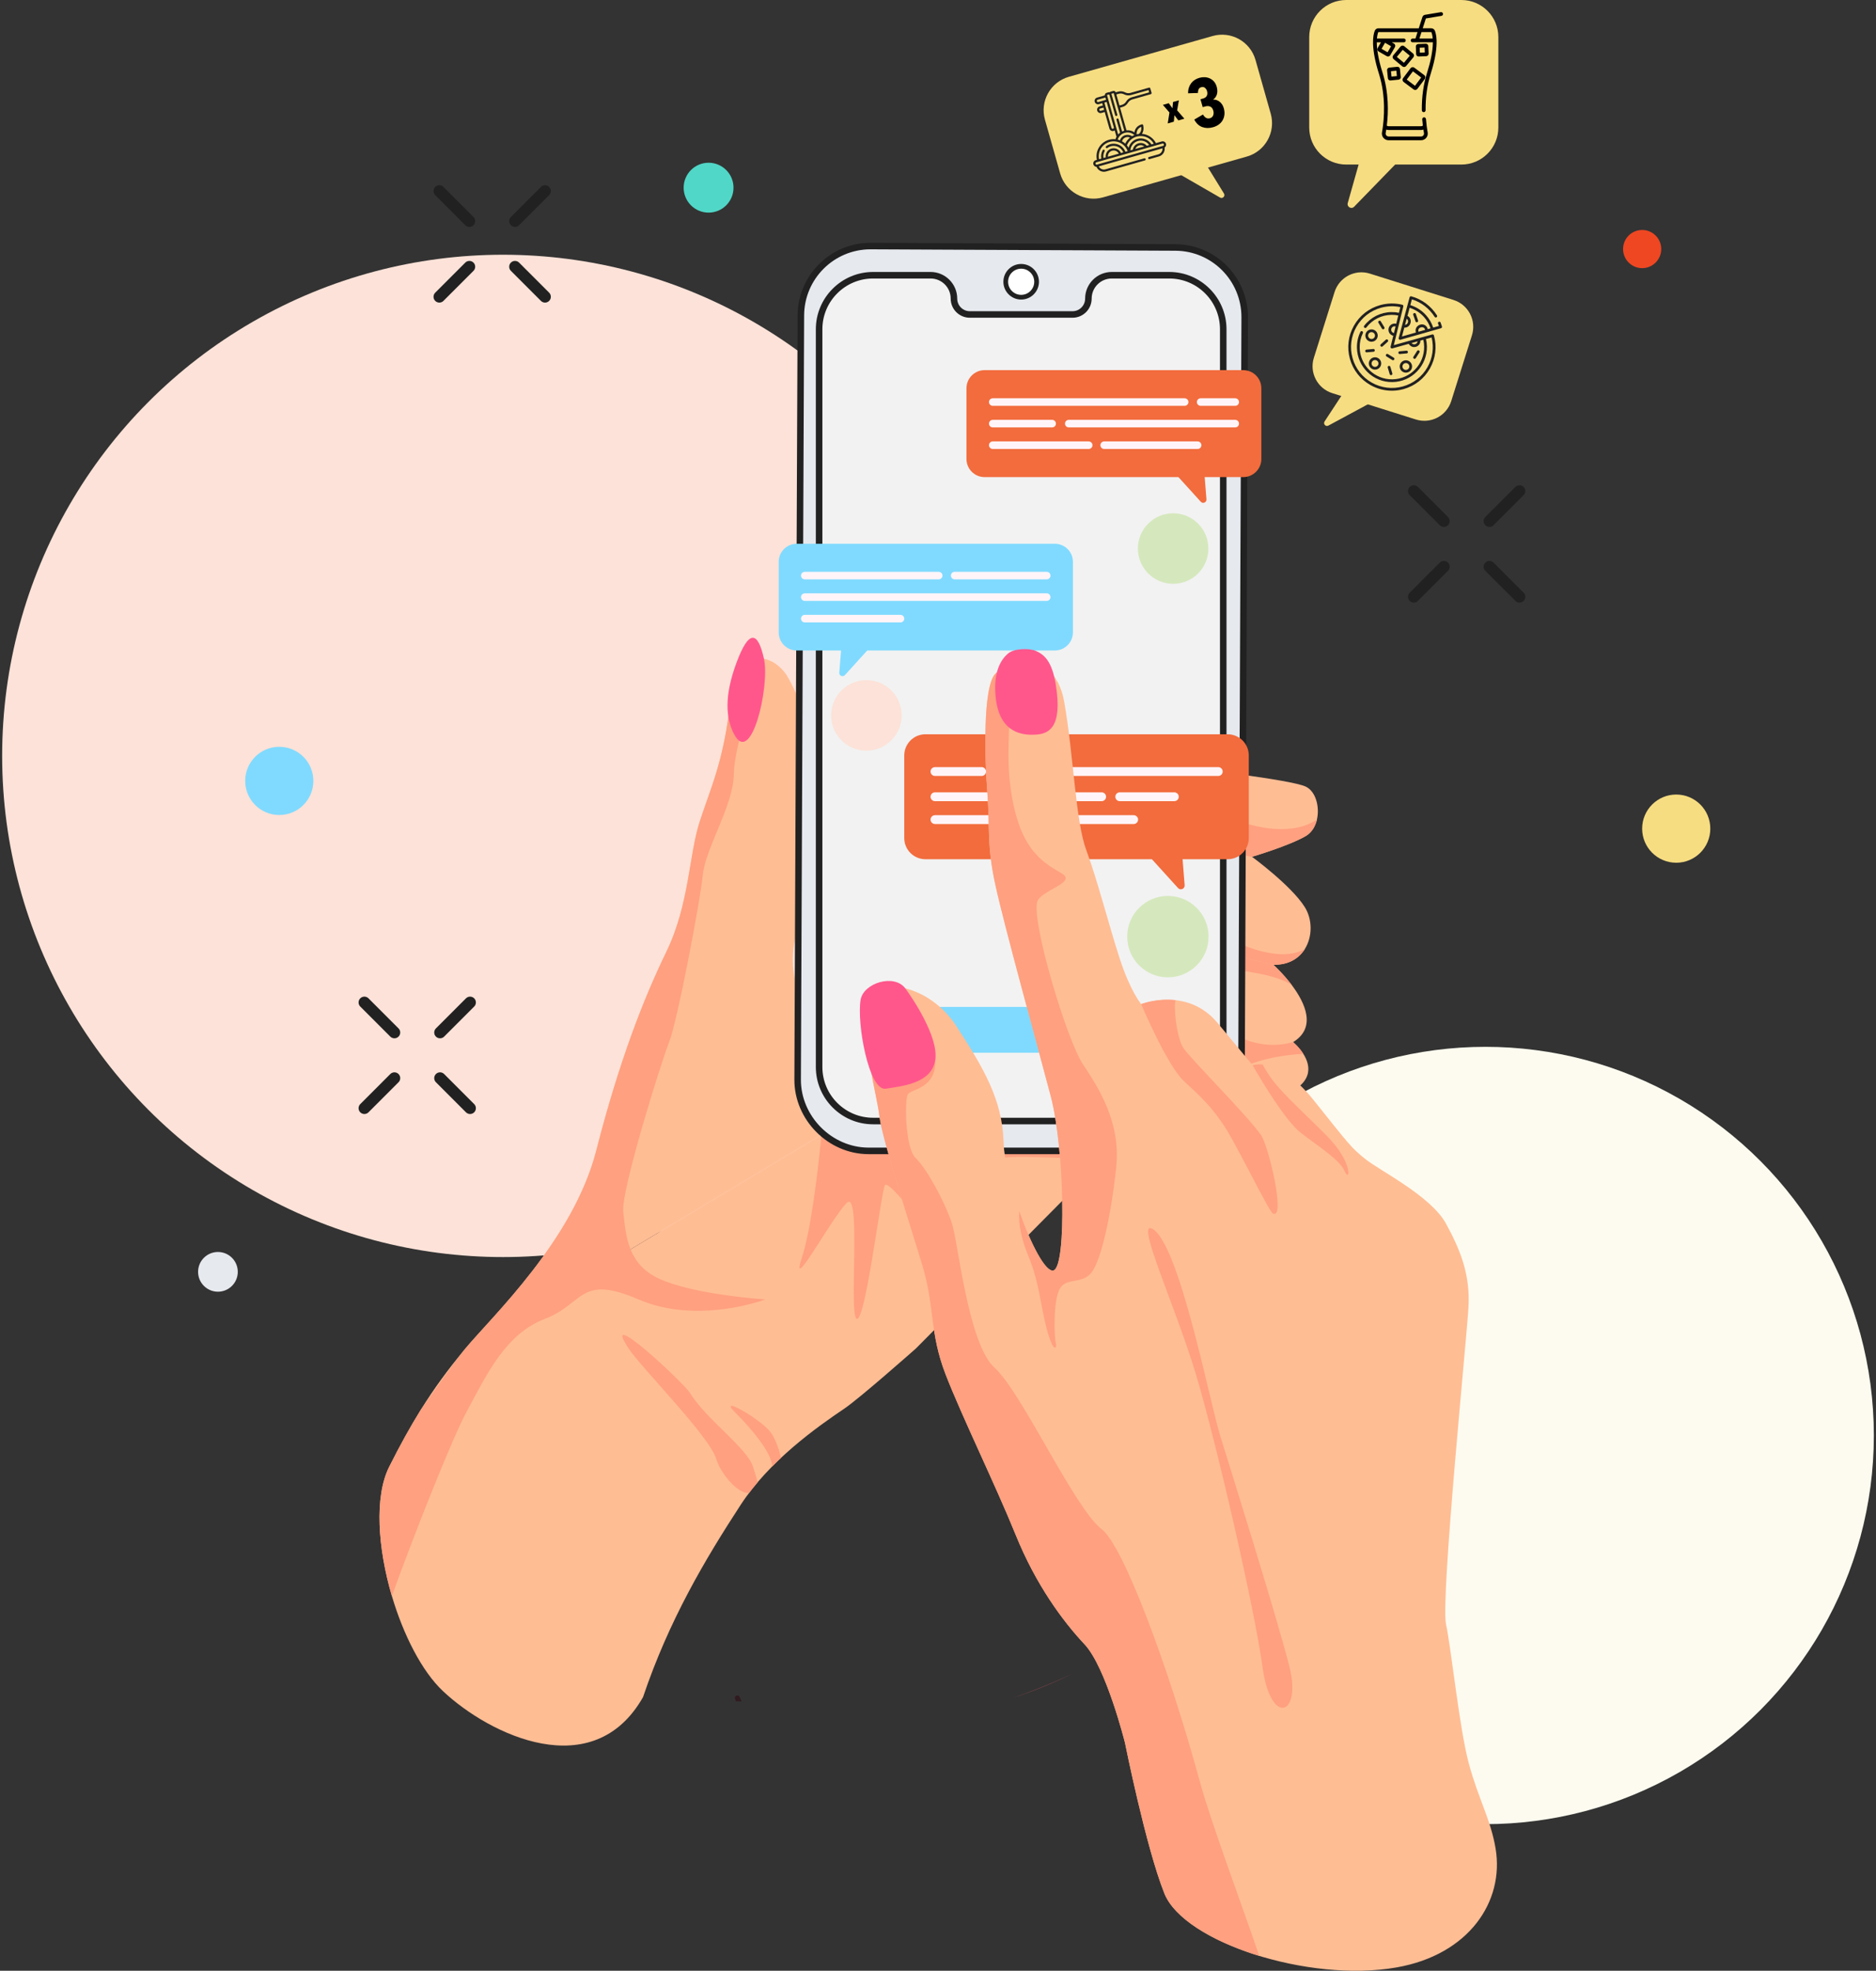 <?xml version="1.0" encoding="utf-8"?>
<!-- Generator: Adobe Illustrator 23.0.0, SVG Export Plug-In . SVG Version: 6.00 Build 0)  -->
<svg version="1.1" id="Livello_1" xmlns="http://www.w3.org/2000/svg" xmlns:xlink="http://www.w3.org/1999/xlink" x="0px" y="0px"
	 viewBox="0 0 381 400" style="enable-background:new 0 0 381 400;" xml:space="preserve">
<rect x="0" y="0" width="381" height="400" fill="#333333" stroke="none"/>
<style type="text/css">
	.st0{fill:#FDFBEF;}
	.st1{fill:#FCE2D8;}
	.st2{fill:none;stroke:#212121;stroke-width:2.358;stroke-linecap:round;stroke-miterlimit:10;}
	.st3{fill:#80DAFF;}
	.st4{fill:#E6E9EE;}
	.st5{fill:#F7DD81;}
	.st6{fill:#50D7C7;}
	.st7{fill:#EF4722;}
	.st8{fill:#D95066;}
	.st9{fill:#301B20;}
	.st10{fill:#FFBD94;}
	.st11{fill:#FFA080;}
	.st12{fill:#FF578C;}
	.st13{fill:#212121;}
	.st14{fill:#F2F2F2;}
	.st15{fill:#FFFFFF;}
	.st16{fill:#F26C3D;}
	.st17{fill:#FFF5F9;}
	.st18{fill:#D5E8BD;}
</style>
<g>
	<circle class="st0" cx="301.678" cy="291.359" r="78.886"/>
	<circle class="st1" cx="102.157" cy="153.424" r="101.721"/>
	<g>
		<line class="st2" x1="287.133" y1="99.667" x2="293.233" y2="105.767"/>
		<line class="st2" x1="302.497" y1="115.031" x2="308.598" y2="121.132"/>
		<line class="st2" x1="287.133" y1="121.132" x2="293.233" y2="115.031"/>
		<line class="st2" x1="302.497" y1="105.767" x2="308.598" y2="99.667"/>
	</g>
	<g>
		<line class="st2" x1="89.226" y1="38.772" x2="95.327" y2="44.873"/>
		<line class="st2" x1="104.591" y1="54.137" x2="110.692" y2="60.238"/>
		<line class="st2" x1="89.226" y1="60.238" x2="95.327" y2="54.137"/>
		<line class="st2" x1="104.591" y1="44.873" x2="110.692" y2="38.772"/>
	</g>
	<g>
		<line class="st2" x1="74.003" y1="203.464" x2="80.103" y2="209.564"/>
		<line class="st2" x1="89.367" y1="218.828" x2="95.468" y2="224.929"/>
		<line class="st2" x1="74.003" y1="224.929" x2="80.103" y2="218.828"/>
		<line class="st2" x1="89.367" y1="209.564" x2="95.468" y2="203.464"/>
	</g>
	<circle class="st3" cx="56.718" cy="158.499" r="6.921"/>
	<g>
		<circle class="st4" cx="44.261" cy="258.144" r="4.031"/>
	</g>
	<circle class="st5" cx="340.428" cy="168.187" r="6.921"/>
	<circle class="st6" cx="143.907" cy="38.094" r="5.064"/>
	<circle class="st7" cx="333.509" cy="50.55" r="3.875"/>
	<path class="st8" d="M217.95,339.62c-3.832,1.907-7.944,3.597-12.333,5.008
		C209.981,343.165,214.092,341.484,217.95,339.62z"/>
	<g>
		<path class="st9" d="M150.247,344.471c0,0.017,0.105,0.314,0.357,0.845h-1.132
			c-0.131-0.305-0.183-0.496-0.2-0.54c-0.017-0.044-0.026-0.096-0.026-0.139
			c0-0.009,0-0.009,0-0.017c0-0.218,0.139-0.409,0.357-0.479
			C149.872,344.053,150.16,344.201,150.247,344.471z"/>
	</g>
	<g>
		<g>
			<path class="st10" d="M233.955,227.95l-15.204,12.739l-32.736,33.008
				c0,0-11.376,10.071-14.515,12.191c-5.555,3.745-15.204,10.547-21.093,19.575
				c-7.209,11.056-14.515,23.33-19.817,39.004
				c-10.105,17.76-31.067,7.752-40.615-1.213
				c-4.293-4.031-8.053-11.415-10.391-19.322
				c-2.857-9.678-3.585-20.142-0.553-26.197c2.241-4.468,4.313-8.184,6.35-11.468
				c0-0.01,0.005-0.015,0.01-0.019c2.853-4.584,5.632-8.315,8.718-12.041
				c0.15-0.184,0.291-0.354,0.417-0.509l33.532-20.118l38.388-23.034
				L233.955,227.95z"/>
			<path class="st10" d="M265.181,169.698c-3.47,2.009-10.911,4.2-10.911,4.2
				s7.989,5.844,10.729,10.226c1.56,2.496,1.582,5.996-0.008,8.514v0.008
				c-1.202,1.902-3.317,3.241-6.384,3.165c0,0,1.963,1.758,3.781,4.177
				c0,0.008,0.007,0.008,0.007,0.008c2.671,3.569,5.015,8.583,0.228,11.52
				l0.008,0.008c0.106,0.091,1.202,1.02,2.054,2.359
				c1.575,2.473,2.351,6.346-5.349,8.956c-11.87,4.017-23.923,0-23.923,0
				l5.479-67.02c0,0,21.183,2.374,24.288,3.835
				c2.024,0.951,2.884,4.086,2.275,6.703
				C267.129,167.75,266.391,168.997,265.181,169.698z"/>
			<path class="st11" d="M167.39,224.391c0,0-1.796,22.553-4.505,30.771
				c-2.709,8.218,5.951-7.885,9.056-10.989c3.104-3.104,0.324,23.378,2.104,23.519
				c1.779,0.141,4.941-26.044,5.672-27.139c0.73-1.096,7.305,7.487,8.218,9.496
				c0.913,2.009,0.431-9.702,2.074-10.067c1.644-0.365,4.761,0.693,8.013-2.97
				c2.95-3.323,12.938-1.861,19.793-1.992c3.5-0.067,9.49-1.496,9.49-1.496
				l-53.615-9.131H167.39z"/>
			<path class="st11" d="M267.456,166.357c-0.327,1.392-1.066,2.64-2.275,3.34
				c-3.47,2.009-10.911,4.2-10.911,4.2s-4.976-0.731-5.159-1.278
				c-0.182-0.548-1.643-7.852-1.643-7.852
				C251.804,167.323,261.506,170.329,267.456,166.357z"/>
			<path class="st11" d="M264.991,192.639v0.008c-1.202,1.902-3.317,3.241-6.384,3.165
				l-6.788-1.644l-5.608-5.463C246.79,189.07,258.394,196.314,264.991,192.639z"/>
			<path class="st11" d="M262.389,199.989c-2.792-2.191-11.269-3.173-12.547-3.173
				l1.978-2.648l6.788,1.644C258.607,195.812,260.57,197.569,262.389,199.989z"/>
			<path class="st11" d="M264.686,213.883c-3.873,0.236-10.668,1.111-14.845,4.299
				c-6.117,4.657-2.557-10.683-2.557-10.683s6.391,6.483,15.34,4.018l0.008,0.008
				C262.739,211.615,263.834,212.544,264.686,213.883z"/>
			<path class="st10" d="M94.527,273.697c5.478-6.574,21.914-22.005,26.571-40.175
				c4.657-18.17,9.587-30.771,14.244-40.358c4.656-9.587,4.565-19.631,6.757-26.388
				c2.191-6.757,4.931-12.372,6.209-24.356c0.761-7.16,3.88-9.26,6.848-8.705
				c2.001,0.38,3.926,1.963,5.022,4.025c2.709,5.113,6.529,13.103,2.009,28.99
				c0,0,2.739,11.094-0.411,22.599c-3.15,11.505,4.37,17.147,4.731,25.364
				c0.356,8.115-0.059,15.854-0.059,15.854L94.527,273.697z"/>
			<path class="st11" d="M155.428,263.742c0,0-13.695,5.205-25.746,0
				c-12.055-5.201-11.051,0.917-18.993,3.93
				c-7.946,3.013-11.779,11.109-16.164,19.327
				c-2.62,4.914-9.829,22.82-14.942,36.933
				c-2.857-9.678-3.585-20.142-0.553-26.197c2.241-4.468,4.313-8.184,6.35-11.468
				c0-0.01,0.005-0.015,0.01-0.019c3.682-5.268,6.918-9.785,8.718-12.041
				c0.15-0.184,0.291-0.354,0.417-0.509c5.477-6.573,21.913-22.005,26.57-40.173
				c4.657-18.173,9.591-30.771,14.248-40.362c4.652-9.586,4.565-19.628,6.753-26.386
				c2.193-6.758,4.934-12.371,6.21-24.358c0.762-7.16,3.881-9.256,6.85-8.703
				c-2.275,6.156-6.117,18.566-6.117,23.291c0,6.302-5.754,15.068-6.302,20.545
				c-0.548,5.477-5.205,29.859-6.85,33.968c-1.64,4.104-9.858,30.403-9.31,34.512
				c0.291,2.168,0.422,4.953,1.48,7.549c0.946,2.329,2.629,4.507,5.822,5.967
				C141.054,262.83,155.428,263.742,155.428,263.742z"/>
			<path class="st12" d="M149.038,148.925c-1.612-3.157-2.003-7.6,0.548-14.449
				c2.499-6.711,4.314-6.437,5.57-0.761
				C156.38,139.251,152.561,155.825,149.038,148.925z"/>
			<path class="st11" d="M153.837,300.893c-0.553,0.654-1.726,2.152-1.726,2.152
				c-2.476,0.072-5.828-4.162-6.634-6.886
				c-1.37-4.657-15.005-18.262-17.805-22.462
				c-6.026-9.039,11.17,6.939,12.463,9.039
				c3.287,5.341,11.373,10.988,12.742,14.823
				C152.999,297.902,153.92,300.794,153.837,300.893z"/>
			<path class="st11" d="M158.613,295.938c-0.936,0.799-0.928,0.852-1.826,1.742
				c0.152-2.861-5.167-8.735-7.183-10.683c-4.565-4.413,5.054,1.123,6.911,3.722
				C157.653,292.31,158.233,294.34,158.613,295.938z"/>
			<g>
				<g>
					<path class="st4" d="M167.018,205.412v11.152c0,5.692,4.615,10.307,10.307,10.307h60.134
						c5.692,0,10.307-4.615,10.307-10.307v-11.152H167.018z"/>
					<g>
						<g>
							<g>
								<g>
									<g>
										<g>
											<g>
												<g>
													<g>
														<g>
															<path class="st4" d="M176.352,233.594c-7.816-0.036-14.391-6.67-14.357-14.485
																l0.655-155.086c0.033-7.763,6.375-14.08,14.138-14.08l61.927,0.286
																c7.793,0.036,14.106,6.406,14.074,14.199l-0.656,155.086
																c-0.033,7.763-6.374,14.079-14.136,14.079l-61.642,0.001H176.352z"/>
															<path class="st13" d="M176.788,50.606c0.021-0,0.042,0,0.063,0
																l61.861,0.286c7.44,0.035,13.444,6.092,13.413,13.532l-0.656,155.087
																c-0.031,7.423-6.059,13.418-13.474,13.418
																c-0.021,0-0.042-0-0.064-0l-61.577,0
																c-7.44-0.034-13.728-6.378-13.697-13.818l0.656-155.086
																C163.345,56.602,169.373,50.607,176.788,50.606 M176.788,49.279h-0
																c-8.127,0.001-14.767,6.613-14.801,14.74l-0.655,155.086
																c-0.035,8.176,6.843,15.114,15.018,15.151l61.583-0l0.064,0
																c8.127,0,14.767-6.612,14.801-14.74l0.656-155.087
																c0.034-8.159-6.575-14.827-14.734-14.865l-61.861-0.286L176.788,49.279
																L176.788,49.279z"/>
														</g>
													</g>
												</g>
											</g>
										</g>
									</g>
								</g>
							</g>
						</g>
					</g>
					<g>
						<path class="st14" d="M177.324,227.535c-6.049,0-10.97-4.922-10.97-10.971V66.833
							c0-6.049,4.921-10.971,10.97-10.971h11.667c2.619,0,4.75,2.13,4.75,4.749
							c0,1.773,1.442,3.215,3.215,3.215h20.871c1.772,0,3.215-1.442,3.215-3.215
							c0-2.619,2.131-4.749,4.749-4.749h11.668c6.049,0,10.971,4.921,10.971,10.971
							v149.731c0,6.049-4.922,10.971-10.971,10.971H177.324z"/>
						<path class="st13" d="M237.459,56.526c5.692,0,10.307,4.615,10.307,10.307v149.731
							c0,5.692-4.615,10.307-10.307,10.307h-60.134
							c-5.692,0-10.307-4.615-10.307-10.307V66.833c0-5.692,4.615-10.307,10.307-10.307
							h11.667c2.256,0,4.085,1.829,4.085,4.085v0
							c0,2.142,1.737,3.879,3.879,3.879h20.871c2.142,0,3.879-1.737,3.879-3.879
							c0-2.256,1.829-4.085,4.085-4.085H237.459 M237.459,55.199h-11.667
							c-2.985,0-5.413,2.428-5.413,5.413c0,1.407-1.145,2.552-2.552,2.552h-20.871
							c-1.407,0-2.552-1.145-2.552-2.552c0-2.985-2.428-5.413-5.413-5.413h-11.667
							c-6.415,0-11.634,5.219-11.634,11.634v149.731
							c0,6.415,5.219,11.634,11.634,11.634h60.134c6.415,0,11.634-5.219,11.634-11.634
							V66.833C249.093,60.418,243.874,55.199,237.459,55.199L237.459,55.199z"/>
					</g>
					<g>
						<path class="st15" d="M207.392,60.324c-1.729,0-3.135-1.406-3.135-3.134
							c0-1.728,1.406-3.133,3.135-3.133c1.728,0,3.134,1.406,3.134,3.133
							C210.525,58.918,209.119,60.324,207.392,60.324z"/>
						<g>
							<path class="st13" d="M207.391,54.535c1.466,0,2.655,1.189,2.655,2.655
								s-1.189,2.655-2.655,2.655c-1.466,0-2.655-1.189-2.655-2.655
								S205.925,54.535,207.391,54.535 M207.391,53.577c-1.992,0-3.613,1.621-3.613,3.613
								s1.621,3.613,3.613,3.613s3.613-1.621,3.613-3.613
								S209.384,53.577,207.391,53.577L207.391,53.577z"/>
						</g>
					</g>
					<g>
						<g>
							<path class="st16" d="M252.489,96.838h-52.526c-2.032,0-3.68-1.647-3.68-3.68V78.807
								c0-2.032,1.647-3.68,3.68-3.68h52.526c2.032,0,3.68,1.647,3.68,3.68
								v14.351C256.169,95.19,254.522,96.838,252.489,96.838z"/>
							<path class="st16" d="M236.16,93.342l7.716,8.504c0.423,0.466,1.195,0.131,1.145-0.495
								l-0.582-7.272L236.16,93.342z"/>
						</g>
						<g>
							<path class="st17" d="M250.866,82.371h-7.024c-0.423,0-0.767-0.343-0.767-0.767
								c0-0.423,0.343-0.767,0.767-0.767h7.024c0.423,0,0.767,0.343,0.767,0.767
								C251.632,82.028,251.289,82.371,250.866,82.371z"/>
						</g>
						<g>
							<path class="st17" d="M240.592,82.371h-38.973c-0.423,0-0.767-0.343-0.767-0.767
								c0-0.423,0.343-0.767,0.767-0.767h38.973c0.423,0,0.767,0.343,0.767,0.767
								C241.358,82.028,241.015,82.371,240.592,82.371z"/>
						</g>
						<g>
							<path class="st17" d="M250.866,86.749h-33.808c-0.423,0-0.767-0.343-0.767-0.767
								c0-0.423,0.343-0.767,0.767-0.767h33.808c0.423,0,0.767,0.343,0.767,0.767
								C251.632,86.406,251.289,86.749,250.866,86.749z"/>
						</g>
						<g>
							<path class="st17" d="M213.684,86.749h-12.065c-0.423,0-0.767-0.343-0.767-0.767
								c0-0.423,0.343-0.767,0.767-0.767h12.065c0.423,0,0.767,0.343,0.767,0.767
								C214.451,86.406,214.108,86.749,213.684,86.749z"/>
						</g>
						<g>
							<path class="st17" d="M243.229,91.128h-18.98c-0.423,0-0.767-0.343-0.767-0.767
								c0-0.424,0.343-0.767,0.767-0.767h18.98c0.423,0,0.767,0.343,0.767,0.767
								C243.995,90.785,243.652,91.128,243.229,91.128z"/>
						</g>
						<g>
							<path class="st17" d="M221.105,91.128h-19.486c-0.423,0-0.767-0.343-0.767-0.767
								c0-0.424,0.343-0.767,0.767-0.767h19.486c0.423,0,0.767,0.343,0.767,0.767
								C221.872,90.785,221.529,91.128,221.105,91.128z"/>
						</g>
					</g>
					<g>
						<g>
							<path class="st3" d="M161.821,132.026h52.409c2.028,0,3.672-1.644,3.672-3.672v-14.319
								c0-2.028-1.644-3.672-3.672-3.672h-52.409c-2.028,0-3.672,1.644-3.672,3.672
								v14.319C158.149,130.383,159.793,132.026,161.821,132.026z"/>
							<path class="st3" d="M179.293,128.538l-7.699,8.485
								c-0.422,0.465-1.192,0.131-1.142-0.494l0.58-7.256L179.293,128.538z"/>
						</g>
						<g>
							<path class="st17" d="M212.578,117.591h-18.691c-0.422,0-0.765-0.342-0.765-0.765
								s0.342-0.765,0.765-0.765h18.691c0.422,0,0.765,0.342,0.765,0.765
								S213,117.591,212.578,117.591z"/>
						</g>
						<g>
							<path class="st17" d="M190.643,117.591h-27.202c-0.422,0-0.765-0.342-0.765-0.765
								s0.342-0.765,0.765-0.765h27.202c0.422,0,0.765,0.342,0.765,0.765
								S191.066,117.591,190.643,117.591z"/>
						</g>
						<g>
							<path class="st17" d="M212.578,121.96h-49.137c-0.422,0-0.765-0.342-0.765-0.765
								c0-0.423,0.342-0.765,0.765-0.765h49.137c0.422,0,0.765,0.342,0.765,0.765
								C213.343,121.618,213,121.96,212.578,121.96z"/>
						</g>
						<g>
							<path class="st17" d="M182.884,126.329h-19.443c-0.422,0-0.765-0.342-0.765-0.765
								c0-0.423,0.342-0.765,0.765-0.765h19.443c0.422,0,0.765,0.342,0.765,0.765
								C183.649,125.987,183.306,126.329,182.884,126.329z"/>
						</g>
					</g>
					<g>
						<g>
							<path class="st16" d="M249.318,174.397h-61.37c-2.374,0-4.299-1.925-4.299-4.299
								v-16.767c0-2.374,1.925-4.299,4.299-4.299h61.37
								c2.374,0,4.299,1.925,4.299,4.299v16.767
								C253.617,172.472,251.692,174.397,249.318,174.397z"/>
							<path class="st16" d="M230.239,170.313l9.015,9.935
								c0.494,0.544,1.396,0.154,1.338-0.579l-0.68-8.497L230.239,170.313z"/>
						</g>
						<g>
							<path class="st17" d="M247.421,157.494h-44.256c-0.495,0-0.896-0.401-0.896-0.896
								c0-0.495,0.401-0.896,0.896-0.896h44.256c0.495,0,0.896,0.401,0.896,0.896
								C248.317,157.093,247.916,157.494,247.421,157.494z"/>
						</g>
						<g>
							<path class="st17" d="M199.367,157.494h-9.485c-0.495,0-0.896-0.401-0.896-0.896
								c0-0.495,0.401-0.896,0.896-0.896h9.485c0.495,0,0.896,0.401,0.896,0.896
								C200.263,157.093,199.862,157.494,199.367,157.494z"/>
						</g>
						<g>
							<path class="st17" d="M230.239,167.25H207.921c-0.495,0-0.896-0.401-0.896-0.896
								s0.401-0.896,0.896-0.896h22.318c0.495,0,0.896,0.401,0.896,0.896
								S230.734,167.25,230.239,167.25z"/>
						</g>
						<g>
							<path class="st17" d="M203.98,167.25h-14.097c-0.495,0-0.896-0.401-0.896-0.896
								s0.401-0.896,0.896-0.896h14.097c0.495,0,0.896,0.401,0.896,0.896
								S204.474,167.25,203.98,167.25z"/>
						</g>
						<g>
							<path class="st17" d="M223.738,162.61h-33.855c-0.495,0-0.896-0.401-0.896-0.896
								c0-0.495,0.401-0.896,0.896-0.896h33.855c0.495,0,0.896,0.401,0.896,0.896
								C224.633,162.209,224.232,162.61,223.738,162.61z"/>
						</g>
						<g>
							<path class="st17" d="M238.498,162.61h-11.088c-0.495,0-0.896-0.401-0.896-0.896
								c0-0.495,0.401-0.896,0.896-0.896h11.088c0.495,0,0.896,0.401,0.896,0.896
								C239.394,162.209,238.993,162.61,238.498,162.61z"/>
						</g>
					</g>
					<circle class="st18" cx="237.189" cy="190.107" r="8.264"/>
					
						<ellipse transform="matrix(0.707 -0.707 0.707 0.707 -8.924 201.104)" class="st18" cx="238.292" cy="111.324" rx="7.161" ry="7.161"/>
					
						<ellipse transform="matrix(0.23 -0.973 0.973 0.23 -5.716 283.023)" class="st1" cx="175.95" cy="145.123" rx="7.161" ry="7.161"/>
					<path class="st3" d="M236.839,213.679h-56.953c-1.972,0-3.571-1.599-3.571-3.571v-2.171
						c0-1.972,1.599-3.571,3.571-3.571h56.953c1.972,0,3.571,1.599,3.571,3.571
						v2.171C240.409,212.08,238.81,213.679,236.839,213.679z"/>
				</g>
				<path class="st5" d="M287.557,85.145l-16.982-5.349
					c-3.015-0.95-4.689-4.163-3.739-7.178l4.203-13.343
					c0.95-3.015,4.163-4.689,7.178-3.739l16.982,5.349
					c3.015,0.95,4.689,4.163,3.739,7.178l-4.203,13.343
					C293.786,84.42,290.572,86.094,287.557,85.145z"/>
				<path class="st5" d="M281.889,79.859l-12.107,6.524
					c-0.537,0.29-1.105-0.33-0.771-0.84l5.296-8.071L281.889,79.859z"/>
				<g>
					<g>
						<path class="st13" d="M290.874,67.882l-1.686,0.469c0,0-0,0-0,0
							c-0,0-0,0-0,0l-6.117,1.701l1.934-7.858
							c0.037-0.15-0.055-0.302-0.205-0.339c-1.47-0.362-3.022-0.338-4.489,0.07
							c-2.279,0.634-4.175,2.116-5.339,4.174c-1.163,2.058-1.455,4.446-0.821,6.723
							c0.634,2.277,2.118,4.171,4.178,5.333c1.39,0.784,2.93,1.171,4.485,1.146
							c0.75-0.012,1.503-0.121,2.245-0.327c2.279-0.634,4.175-2.116,5.339-4.174
							c1.163-2.058,1.455-4.446,0.821-6.723c-0.041-0.149-0.196-0.236-0.344-0.195
							V67.882z M287.896,69.29c-0.012,0.084-0.039,0.166-0.083,0.243
							c-0.091,0.162-0.24,0.278-0.42,0.328c-0.274,0.076-0.555-0.023-0.725-0.23
							L287.896,69.29z M283.097,67.605c-0.25-0.052-0.459-0.24-0.53-0.494
							c-0.05-0.179-0.027-0.366,0.064-0.528c0.091-0.162,0.24-0.278,0.42-0.328
							c0.126-0.035,0.256-0.033,0.378,0.002L283.097,67.605z M289.911,74.523
							c-1.09,1.928-2.866,3.317-5.002,3.91c-2.135,0.594-4.374,0.321-6.305-0.767
							c-1.93-1.088-3.32-2.863-3.914-4.995c-0.594-2.133-0.321-4.369,0.769-6.297
							c1.09-1.928,2.866-3.317,5.002-3.91c1.275-0.355,2.637-0.4,3.933-0.128
							l-0.283,1.151c-0.505-0.103-1.022-0.151-1.541-0.142
							c-2.18,0.036-4.193,1.049-5.522,2.78
							c-0.217,0.282,0.218,0.635,0.444,0.341c1.225-1.595,3.079-2.528,5.087-2.561
							c0.471-0.008,0.941,0.035,1.398,0.126l-0.414,1.682
							c-0.215-0.058-0.442-0.058-0.662,0.003
							c-0.323,0.09-0.592,0.3-0.757,0.592
							c-0.165,0.292-0.206,0.631-0.116,0.953c0.126,0.453,0.494,0.788,0.936,0.888
							l-0.55,2.233c-0.013,0.245,0.102,0.357,0.347,0.336l3.343-0.929
							c0.223,0.411,0.659,0.665,1.125,0.657c0.104-0.002,0.211-0.017,0.316-0.046
							c0.323-0.09,0.592-0.3,0.757-0.592c0.118-0.209,0.172-0.442,0.161-0.675
							l0.6-0.167c0.104,0.449,0.161,0.91,0.169,1.375
							c0.059,3.609-2.829,6.593-6.438,6.652s-6.593-2.829-6.652-6.438
							c-0.017-1.035,0.201-2.028,0.649-2.953c0.158-0.326-0.346-0.569-0.504-0.244
							c-0.486,1.004-0.723,2.083-0.704,3.206c0.064,3.918,3.303,7.053,7.221,6.988
							c3.918-0.064,7.053-3.303,6.988-7.221c-0.008-0.513-0.072-1.021-0.188-1.516
							l1.149-0.319C291.249,70.547,290.955,72.677,289.911,74.523L289.911,74.523z"/>
					</g>
					<g>
						<path class="st13" d="M278.568,69.363c0.104-0.002,0.211-0.017,0.316-0.046
							c0.323-0.09,0.592-0.3,0.757-0.592c0.165-0.292,0.206-0.631,0.116-0.953
							c-0.186-0.666-0.879-1.058-1.546-0.872
							c-0.323,0.09-0.592,0.3-0.757,0.592c-0.165,0.292-0.206,0.63-0.116,0.953
							C277.494,69.006,278.01,69.372,278.568,69.363z M277.941,67.766
							c0.091-0.162,0.24-0.278,0.42-0.328c0.058-0.016,0.117-0.024,0.175-0.025
							c0.309-0.005,0.596,0.198,0.682,0.509c0.05,0.179,0.027,0.366-0.064,0.528
							c-0.091,0.162-0.24,0.278-0.42,0.328c-0.37,0.103-0.755-0.114-0.857-0.483
							C277.827,68.115,277.85,67.928,277.941,67.766L277.941,67.766z"/>
					</g>
					<g>
						<path class="st13" d="M278.919,72.562c-0.323,0.09-0.592,0.3-0.757,0.592
							c-0.165,0.292-0.206,0.63-0.116,0.953c0.156,0.561,0.673,0.927,1.231,0.918
							c0.104-0.002,0.211-0.017,0.316-0.046c0.323-0.09,0.592-0.3,0.757-0.592
							c0.165-0.292,0.206-0.63,0.116-0.953
							C280.28,72.768,279.586,72.377,278.919,72.562L278.919,72.562z M279.862,74.113
							c-0.091,0.162-0.24,0.278-0.42,0.328c-0.37,0.103-0.755-0.114-0.857-0.483
							c-0.05-0.179-0.027-0.366,0.064-0.528c0.091-0.162,0.24-0.278,0.42-0.328
							c0.058-0.016,0.117-0.024,0.175-0.025c0.309-0.005,0.596,0.198,0.682,0.509
							C279.976,73.763,279.953,73.951,279.862,74.113z"/>
					</g>
					<g>
						<path class="st13" d="M285.187,73.174c-0.323,0.09-0.592,0.3-0.757,0.592
							c-0.165,0.292-0.206,0.63-0.116,0.953c0.156,0.561,0.673,0.927,1.23,0.918
							c0.105-0.002,0.211-0.017,0.316-0.046c0.323-0.09,0.592-0.3,0.757-0.592
							c0.165-0.292,0.206-0.63,0.116-0.953
							C286.548,73.38,285.854,72.988,285.187,73.174L285.187,73.174z M286.195,74.196
							c0.05,0.179,0.027,0.366-0.064,0.528c-0.091,0.162-0.24,0.278-0.42,0.328
							c-0.37,0.103-0.755-0.114-0.857-0.483
							c-0.05-0.179-0.027-0.366,0.064-0.528c0.091-0.162,0.24-0.278,0.42-0.328
							c0.058-0.016,0.117-0.024,0.175-0.025
							C285.822,73.682,286.108,73.885,286.195,74.196z"/>
					</g>
					<g>
						<path class="st13" d="M280.669,66.707c0.2,0.328,0.658,0.005,0.478-0.291
							l-0.727-1.194c-0.188-0.309-0.666-0.018-0.478,0.291L280.669,66.707z"/>
					</g>
					<g>
						<path class="st13" d="M280.403,70.281c0.13,0.116,0.262,0.122,0.395,0.02
							l1.037-0.938c0.268-0.243-0.107-0.658-0.375-0.415l-1.037,0.938
							C280.309,69.99,280.3,70.167,280.403,70.281z"/>
					</g>
					<g>
						<path class="st13" d="M282.374,74.453c-0.103-0.347-0.639-0.187-0.536,0.16
							l0.399,1.339c0.101,0.341,0.64,0.188,0.536-0.16L282.374,74.453z"/>
					</g>
					<g>
						<path class="st13" d="M284.274,71.864c0.007-0,0.014-0,0.021-0.001
							l1.393-0.128c0.36-0.033,0.309-0.59-0.051-0.557l-1.393,0.128
							C283.895,71.338,283.927,71.87,284.274,71.864z"/>
					</g>
					<g>
						<path class="st13" d="M281.491,71.962c-0.081,0.132-0.04,0.304,0.091,0.385
							l1.19,0.734c0.296,0.183,0.609-0.282,0.294-0.476l-1.19-0.734
							C281.745,71.789,281.572,71.83,281.491,71.962L281.491,71.962z"/>
					</g>
					<g>
						<path class="st13" d="M277.548,71.52c0.007-0,0.014-0,0.021-0.001
							l1.393-0.128c0.36-0.033,0.309-0.59-0.051-0.557l-1.393,0.128
							C277.169,70.993,277.201,71.525,277.548,71.52z"/>
					</g>
					<g>
						<path class="st13" d="M287.141,72.788c0.141,0.08,0.27,0.051,0.386-0.085
							l0.753-1.177c0.195-0.305-0.276-0.606-0.471-0.302l-0.753,1.177
							C286.973,72.532,287.011,72.705,287.141,72.788L287.141,72.788z"/>
					</g>
					<g>
						<path class="st13" d="M287.742,65.416c0.172-0.003,0.317-0.204,0.26-0.371
							l-0.456-1.321c-0.118-0.342-0.647-0.16-0.529,0.182l0.456,1.321
							C287.514,65.345,287.625,65.418,287.742,65.416L287.742,65.416z"/>
					</g>
					<g>
						<path class="st13" d="M292.848,66.275c-0.077-0.272-0.169-0.544-0.274-0.809
							c-0.133-0.336-0.653-0.131-0.52,0.206c0.063,0.16,0.122,0.324,0.175,0.488
							l-1.157,0.328c-0.312-0.942-0.823-1.819-1.488-2.551
							c-0.762-0.84-1.691-1.469-2.76-1.871c-0.13-0.049-0.262-0.094-0.394-0.135
							l0.314-1.169c1.879,0.574,3.551,1.856,4.62,3.55
							c0.193,0.306,0.666,0.008,0.473-0.298c-1.193-1.893-3.095-3.303-5.218-3.869
							c-0.149-0.04-0.302,0.049-0.342,0.198l-2.222,8.278
							c-0.056,0.207,0.162,0.394,0.347,0.342l8.253-2.341
							C292.804,66.579,292.891,66.424,292.848,66.275L292.848,66.275z M285.881,64.895
							c0.243,0.421-0.043,0.984-0.525,1.039c0.112-0.417,0.224-0.834,0.336-1.251
							C285.755,64.754,285.818,64.824,285.881,64.895z M285.205,66.497
							c1.317,0.077,1.824-1.782,0.638-2.376l0.443-1.649
							c0.115,0.036,0.23,0.075,0.343,0.118c0.985,0.37,1.841,0.95,2.543,1.723
							c0.607,0.669,1.075,1.469,1.363,2.328l-0.564,0.16
							c-0.047-0.206-0.146-0.397-0.291-0.559c-0.883-0.98-2.549-0.026-2.12,1.243
							l-2.834,0.804L285.205,66.497z M288.097,67.332
							c-0.348-0.905,1.154-1.326,1.332-0.378
							C288.985,67.08,288.541,67.206,288.097,67.332z"/>
					</g>
				</g>
				<path class="st5" d="M296.787,33.4h-23.38c-4.15,0-7.515-3.365-7.515-7.515V7.515
					C265.892,3.365,269.257,0,273.407,0h23.38c4.15,0,7.515,3.365,7.515,7.515v18.37
					C304.302,30.035,300.937,33.4,296.787,33.4z"/>
				<path class="st5" d="M287.602,29.016L275.012,41.963
					c-0.559,0.575-1.515,0.023-1.297-0.748l3.449-12.199H287.602z"/>
				<g>
					<path class="st5" d="M224.02,40.055l29.19-8.275
						c3.748-1.063,5.926-4.963,4.863-8.711l-3.089-10.896
						c-1.063-3.748-4.963-5.926-8.711-4.863l-29.19,8.276
						c-3.748,1.063-5.926,4.963-4.863,8.711l3.089,10.896
						C216.371,38.94,220.271,41.118,224.02,40.055z"/>
					<path class="st5" d="M235.869,33.226l11.913,6.871
						c0.529,0.305,1.115-0.298,0.795-0.818l-5.061-8.221L235.869,33.226z"/>
					<g>
						<g>
							<path class="st13" d="M229.089,20.85c0.195-0.326,0.505-0.563,0.87-0.667
								l3.76-1.066c0.119-0.034,0.189-0.158,0.155-0.277l-0.254-0.895
								c-0.034-0.119-0.158-0.189-0.277-0.155l-3.76,1.066
								c-0.366,0.104-0.753,0.064-1.091-0.111
								c-0.891-0.462-1.631-0.049-1.897-0.009c-0.076-0.214-0.306-0.335-0.527-0.272
								l-0.491,0.139c-0.082,0.023-0.151,0.068-0.204,0.127
								c-0.082-0.021-0.17-0.021-0.257,0.003l-0.376,0.107
								c-0.233,0.066-0.38,0.29-0.357,0.523l-1.578,0.447
								c-0.366,0.104-0.579,0.486-0.475,0.851c0.104,0.366,0.486,0.579,0.851,0.475
								l0.675-0.192l0.131,0.463l-0.675,0.192c-0.366,0.104-0.579,0.486-0.475,0.851
								c0.104,0.366,0.486,0.579,0.851,0.475l0.675-0.192l0.953,3.363
								c0.104,0.366,0.486,0.579,0.851,0.475c0.081-0.023,0.155-0.06,0.219-0.107
								l0.367,1.295c-0.085,0.156-0.154,0.321-0.206,0.495
								c-2.349-0.256-4.273,1.877-3.775,4.19l-0.238,0.068
								c-0.366,0.104-0.579,0.486-0.475,0.851c0.083,0.294,0.347,0.49,0.637,0.501
								c0.31,0.747,1.14,1.162,1.937,0.936l7.887-2.236
								c0.119-0.034,0.189-0.158,0.155-0.277c-0.034-0.119-0.158-0.189-0.277-0.155
								l-7.887,2.236c-0.547,0.155-1.115-0.107-1.363-0.597l12.945-3.67
								c0.046,0.546-0.3,1.068-0.847,1.223l-1.907,0.541
								c-0.119,0.034-0.189,0.158-0.155,0.277c0.034,0.119,0.158,0.189,0.277,0.155
								l1.907-0.541c0.797-0.226,1.286-1.014,1.157-1.813
								c0.241-0.162,0.363-0.467,0.279-0.761c-0.104-0.366-0.486-0.579-0.851-0.475
								l-1.192,0.338c-0.554-1.078-1.636-1.791-2.846-1.877
								c0.536-0.776,0.261-1.735,0.247-1.783c-0.035-0.118-0.158-0.185-0.276-0.152
								c-0.6,0.17-1.03,0.492-1.278,0.957c-0.119,0.223-0.181,0.454-0.21,0.665
								c-0.475-0.314-1.046-0.462-1.619-0.414l-1.301-4.59
								c0.251-0.107,1.093-0.141,1.609-1.003V20.85z M228.286,19.145
								c0.439,0.228,0.944,0.279,1.42,0.144l3.544-1.005l0.131,0.463
								l-3.544,1.005c-0.476,0.135-0.879,0.443-1.133,0.868
								c-0.41,0.684-1.087,0.694-1.347,0.802l-0.638-2.252
								C226.999,19.124,227.578,18.778,228.286,19.145L228.286,19.145z M222.762,20.541
								c-0.036-0.128,0.038-0.261,0.166-0.297l1.57-0.445l0.132,0.465
								l-0.649,0.184c-0.01,0.001-0.02,0.004-0.031,0.006l-0.891,0.253
								C222.931,20.743,222.798,20.668,222.762,20.541z M223.566,22.496
								c-0.128,0.036-0.261-0.038-0.297-0.166c-0.036-0.128,0.038-0.261,0.166-0.297
								l0.675-0.192l0.131,0.463L223.566,22.496z M226.046,26.142
								c-0.128,0.036-0.261-0.038-0.297-0.166l-1.46-5.15l0.463-0.131l1.46,5.15
								C226.248,25.973,226.173,26.106,226.046,26.142L226.046,26.142z M232.893,29.578
								c-0.898-1.032-2.597-0.55-2.82,0.799l-0.499,0.142
								c0.051-0.879,0.658-1.653,1.524-1.899c0.867-0.246,1.789,0.095,2.294,0.816
								L232.893,29.578z M232.393,29.719l-1.82,0.516
								c0.275-0.743,1.194-1.005,1.82-0.516H232.393z M228.527,29.15
								c-0.201-0.184-0.423-0.344-0.663-0.477c0.108-0.391,0.412-0.703,0.809-0.815
								c0.276-0.078,0.567-0.052,0.82,0.068c-0.403,0.324-0.738,0.744-0.967,1.224
								V29.15z M225.35,28.8c1.535-0.435,3.134,0.399,3.672,1.875l-0.464,0.132
								c-0.6-1.577-2.556-2.147-3.911-1.132c-0.099,0.074-0.119,0.215-0.045,0.314
								c0.074,0.099,0.215,0.119,0.314,0.045c1.103-0.827,2.695-0.378,3.207,0.896
								l-0.466,0.132c-0.32-0.727-1.138-1.127-1.923-0.904
								s-1.272,0.992-1.163,1.779l-0.466,0.132
								c-0.081-0.468-0.001-0.946,0.231-1.367c0.06-0.109,0.02-0.245-0.088-0.305
								c-0.109-0.06-0.245-0.02-0.305,0.088c-0.289,0.526-0.383,1.124-0.271,1.706
								l-0.464,0.132c-0.316-1.538,0.607-3.088,2.142-3.523V28.8z M227.22,31.186
								l-2.21,0.627c-0.046-0.546,0.3-1.068,0.847-1.223
								S226.972,30.697,227.22,31.186z M236.375,29.307
								c0.036,0.128-0.038,0.261-0.166,0.297l-13.419,3.804
								c-0.128,0.036-0.261-0.038-0.297-0.166
								c-0.036-0.128,0.038-0.261,0.166-0.297l13.419-3.804
								C236.206,29.105,236.339,29.179,236.375,29.307z M234.322,29.172l-0.477,0.135
								c-0.59-0.964-1.767-1.432-2.869-1.12c-0.886,0.251-1.547,0.957-1.772,1.81
								c-0.099-0.174-0.213-0.34-0.341-0.496
								C229.829,27.125,233.104,26.971,234.322,29.172L234.322,29.172z M231.779,25.746
								c0.015,0.111,0.025,0.255,0.014,0.412
								c-0.028,0.431-0.192,0.774-0.487,1.022
								c-0.147,0.016-0.293,0.041-0.438,0.075
								c-0.014-0.015-0.028-0.03-0.042-0.045
								c-0.006-0.52,0.172-1.149,0.953-1.464V25.746z M230.383,27.409
								c-0.158,0.063-0.319,0.141-0.48,0.236c-0.394-0.268-0.888-0.35-1.352-0.219
								c-0.524,0.149-0.932,0.548-1.097,1.054
								c-0.149-0.059-0.302-0.108-0.458-0.146
								C227.463,26.895,229.253,26.412,230.383,27.409L230.383,27.409z M227.884,26.688
								l-0.703-2.481c-0.034-0.119-0.158-0.189-0.277-0.155
								s-0.189,0.158-0.155,0.277l0.736,2.598
								c-0.145,0.106-0.278,0.227-0.397,0.361l-2.257-7.96
								c-0.007-0.024,0.007-0.049,0.031-0.055l0.376-0.107
								c0.024-0.007,0.049,0.007,0.055,0.031l1.188,4.19
								c0.034,0.119,0.158,0.189,0.277,0.155c0.119-0.034,0.189-0.158,0.155-0.277
								l-1.188-4.19c-0.003-0.012-0.007-0.023-0.011-0.034
								c-0.001-0.003-0.001-0.006-0.002-0.009l0.463-0.131l2.16,7.62
								C228.179,26.562,228.028,26.619,227.884,26.688L227.884,26.688z"/>
						</g>
					</g>
					<path d="M237.506,22.833l-1.334-1.546l1.194-0.339l0.748,1.032l0.117-1.277
						l1.187-0.337l-0.351,2.031l1.469,1.693L239.312,24.437l-0.801-1.055
						l-0.114,1.315l-1.237,0.351L237.506,22.833z"/>
					<path d="M248.538,21.955c0.138,0.488,0.181,0.941,0.128,1.356
						c-0.053,0.416-0.179,0.791-0.377,1.126c-0.198,0.335-0.462,0.62-0.791,0.854
						c-0.329,0.235-0.706,0.413-1.131,0.533c-0.787,0.223-1.518,0.213-2.192-0.03
						c-0.675-0.244-1.22-0.752-1.634-1.523l1.775-1.03
						c0.162,0.296,0.361,0.517,0.599,0.665c0.237,0.147,0.514,0.177,0.831,0.087
						c0.171-0.049,0.311-0.127,0.417-0.235s0.185-0.233,0.238-0.376
						c0.052-0.141,0.078-0.293,0.077-0.454c-0.002-0.161-0.024-0.318-0.068-0.472
						c-0.118-0.416-0.325-0.69-0.621-0.82c-0.296-0.131-0.643-0.14-1.041-0.027
						l-0.488,0.138l-0.454-1.601l0.543-0.154c0.361-0.102,0.61-0.287,0.744-0.555
						c0.134-0.268,0.147-0.592,0.039-0.972c-0.069-0.244-0.205-0.454-0.406-0.632
						c-0.202-0.177-0.456-0.222-0.763-0.135c-0.263,0.074-0.441,0.218-0.537,0.431
						c-0.097,0.212-0.143,0.46-0.141,0.743l-1.989,0.066
						c-0.009-0.447,0.047-0.844,0.168-1.191c0.121-0.347,0.285-0.65,0.49-0.908
						c0.205-0.258,0.449-0.473,0.732-0.647c0.283-0.173,0.583-0.305,0.899-0.395
						c0.353-0.1,0.71-0.142,1.07-0.128c0.361,0.015,0.703,0.095,1.027,0.237
						c0.324,0.143,0.611,0.355,0.862,0.636c0.25,0.28,0.437,0.638,0.56,1.071
						c0.159,0.561,0.173,1.068,0.042,1.519c-0.13,0.452-0.377,0.799-0.739,1.038
						l0.012,0.041c0.497-0.004,0.938,0.154,1.322,0.475
						C248.123,21.008,248.39,21.432,248.538,21.955z"/>
				</g>
				<g>
					<path d="M293.059,2.783c-0.035-0.208-0.231-0.349-0.439-0.314l-3.221,0.536
						c-0.244,0.041-0.443,0.212-0.519,0.448l-0.74,2.294h-8.203
						c-0.322,0-0.608,0.192-0.729,0.49c-0.181,0.444-0.389,1.261-0.353,2.628
						c0.044,1.683,0.446,3.736,1.195,6.103c1.46,4.612,1.055,9.165,0.712,11.358
						c-0.01,0.065-0.02,0.129-0.031,0.193c-0.003,0.019-0.006,0.039-0.01,0.058
						c-0.016,0.098-0.033,0.195-0.051,0.291c-0.072,0.396,0.035,0.801,0.293,1.11
						c0.144,0.173,0.326,0.304,0.529,0.387c0.161,0.066,0.335,0.101,0.514,0.101
						h6.605c0.17,0,0.335-0.032,0.489-0.091c0.212-0.082,0.404-0.217,0.553-0.397
						c0.258-0.309,0.365-0.714,0.293-1.11c-0.016-0.087-0.031-0.176-0.046-0.265
						c-0.003-0.015-0.005-0.031-0.008-0.046c-0.053-0.314-0.1-0.638-0.143-0.967
						c0-0,0-0,0-0c-0.06-0.467-0.109-0.943-0.145-1.424
						c-0.016-0.21-0.2-0.367-0.409-0.352c-0.21,0.016-0.368,0.199-0.352,0.409
						c0.033,0.431,0.075,0.857,0.126,1.277c-0.102,0.078-0.227,0.121-0.359,0.121
						h-6.605c-0.131,0-0.255-0.043-0.357-0.12
						c0.325-2.641,0.434-6.64-0.871-10.764c-0.905-2.858-1.157-4.835-1.161-6.146
						h0.844l-0.663,1.148c-0.142,0.247-0.058,0.564,0.189,0.706l1.653,0.954
						c0.081,0.047,0.17,0.069,0.258,0.069c0.179,0,0.353-0.093,0.449-0.258
						l0.954-1.653c0.143-0.247,0.058-0.564-0.189-0.707l-0.451-0.26h2.452
						c0.211,0,0.382-0.171,0.382-0.382c0-0.211-0.171-0.382-0.382-0.382h-5.467
						c0.058-0.691,0.187-1.104,0.269-1.303c0.003-0.009,0.012-0.014,0.022-0.014
						h7.957l-0.425,1.317h-0.58c-0.211,0-0.382,0.171-0.382,0.382
						c0,0.211,0.171,0.382,0.382,0.382h4.115c-0,0.082-0.001,0.167-0.004,0.254
						c-0.042,1.611-0.432,3.594-1.16,5.892c-0.745,2.354-1.107,4.929-1.076,7.655
						c0.003,0.209,0.173,0.377,0.382,0.377h0.004
						c0.211-0.002,0.38-0.175,0.377-0.386c-0.03-2.644,0.32-5.139,1.04-7.416
						c1.005-3.174,1.237-5.332,1.192-6.741c0-0.006,0.001-0.012,0.001-0.017
						c0-0.016-0.001-0.032-0.003-0.048c-0.038-0.986-0.213-1.596-0.347-1.925
						c-0.121-0.298-0.407-0.49-0.729-0.49h-1.739l0.645-1.999l3.158-0.525
						C292.953,3.188,293.093,2.991,293.059,2.783z M281.421,27.002
						c0.039-0.215,0.078-0.45,0.117-0.701c0.148,0.054,0.306,0.083,0.468,0.083
						h6.605c0.162,0,0.32-0.029,0.468-0.083c0.036,0.237,0.075,0.471,0.116,0.701
						c0.031,0.173-0.015,0.35-0.128,0.486c-0.057,0.068-0.127,0.121-0.205,0.158
						c-0.078,0.036-0.164,0.056-0.252,0.056h-6.605
						c-0.066,0-0.131-0.011-0.192-0.032c-0.102-0.035-0.193-0.097-0.264-0.182
						C281.437,27.353,281.39,27.176,281.421,27.002z M281.29,8.681l1.226,0.708
						l-0.708,1.227l-1.226-0.708L281.29,8.681z M290.68,6.51
						c0.01,0,0.019,0.005,0.022,0.014c0.088,0.216,0.215,0.629,0.271,1.303h-2.703
						l0.425-1.317H290.68z"/>
					<path d="M284.804,13.473c0.102,0.084,0.225,0.125,0.347,0.125
						c0.157,0,0.313-0.067,0.421-0.197l1.472-1.777
						c0.093-0.112,0.137-0.254,0.123-0.399c-0.014-0.145-0.083-0.276-0.195-0.369
						l-1.777-1.472c-0.232-0.192-0.576-0.159-0.768,0.072l-1.472,1.777
						c-0.093,0.112-0.137,0.254-0.123,0.399c0.013,0.145,0.083,0.276,0.195,0.369
						L284.804,13.473z M284.876,10.111l1.441,1.194l-1.194,1.441l-1.441-1.194
						L284.876,10.111z"/>
					<path d="M285.073,16.646l2.006,1.501c0.098,0.073,0.214,0.112,0.334,0.112
						c0.027,0,0.054-0.002,0.081-0.006c0.148-0.021,0.279-0.099,0.368-0.218
						l1.501-2.006c0.089-0.12,0.127-0.267,0.106-0.415
						c-0.021-0.148-0.099-0.279-0.219-0.368l-2.006-1.501
						c-0.247-0.185-0.598-0.134-0.783,0.113l-1.501,2.006
						C284.775,16.11,284.826,16.462,285.073,16.646z M286.95,14.478l1.68,1.257
						l-1.257,1.68l-1.68-1.257L286.95,14.478z"/>
					<path d="M288.1,11.463c0.007,0,0.013-0,0.02-0l1.543-0.061
						c0.271-0.011,0.482-0.239,0.472-0.51l-0.061-1.544
						c-0.011-0.27-0.241-0.481-0.51-0.471L288.02,8.937
						c-0.271,0.011-0.482,0.24-0.472,0.51l0.061,1.544
						C287.62,11.255,287.838,11.463,288.1,11.463z M289.322,9.65l0.039,1
						l-1,0.04l-0.039-1L289.322,9.65z"/>
					<path d="M283.773,13.558l-1.622,0.165c-0.132,0.013-0.251,0.077-0.335,0.181
						c-0.084,0.103-0.123,0.232-0.109,0.365l0.165,1.622
						c0.013,0.132,0.078,0.251,0.181,0.335c0.09,0.073,0.199,0.112,0.313,0.112
						c0.017,0,0.034-0.001,0.051-0.003l1.622-0.165
						c0.132-0.013,0.251-0.078,0.335-0.181c0.084-0.103,0.123-0.232,0.109-0.365
						l-0.165-1.622C284.29,13.73,284.046,13.531,283.773,13.558z M282.604,15.548
						l-0.111-1.093l1.093-0.111l0.111,1.093L282.604,15.548z"/>
				</g>
			</g>
			<path class="st10" d="M298.28,357.839c1.967,7.326,4.467,11.424,5.46,17.339
				c1.818,10.828-5.486,21.587-20.111,24.146
				c-17.963,3.144-43.214-5.167-47.154-15.019
				c-3.771-9.429-8-30.575-8-30.575s-3.835-15.34-8.218-19.996
				c-4.383-4.657-9.861-12.053-13.97-22.188
				c-4.109-10.135-10.957-24.105-14.244-32.597
				c-3.287-8.492-2.191-13.696-4.656-21.914
				c-2.466-8.218-8.218-25.749-8.766-30.406
				c-0.548-4.657-3.835-15.888-2.465-22.462c0.7-3.356,3.957-4.428,7.716-3.546
				c0.008,0,0.008,0,0.008,0c3.606,0.845,7.67,3.493,10.356,7.655
				c5.478,8.492,9.313,14.792,9.587,23.557c0.114,3.713,1.453,9.085,3.173,13.993
				c2.344,6.688,5.379,12.502,6.962,12.03c2.739-0.822,2.191-24.927-0.548-35.336
				c-2.739-10.409-9.366-34.316-11.215-42.732
				c-1.857-8.416-1.111-11.779-1.659-18.718
				c-0.548-6.939-0.974-21.632,1.613-24.326c1.035-1.088,3.18-2.123,5.501-2.283
				c3.477-0.244,7.35,1.499,8.499,8.073c1.917,10.965,2.283,24.197,4.474,30.04
				c2.192,5.844,4.565,15.157,6.757,21.914c2.191,6.757,4.383,9.313,4.383,9.313
				s0.007-0.008,0.03-0.015c0.396-0.145,4.489-1.605,8.948-0.411
				c2.23,0.593,4.543,1.849,6.544,4.261c6.209,7.487,7.122,8.583,7.122,8.583
				s1.073-0.418,2.93-0.008h0.008c2.207,0.502,5.516,2.184,9.481,7.13
				c7.305,9.131,7.487,9.496,10.409,11.87c2.922,2.374,13.331,7.487,16.435,13.148
				c3.104,5.661,4.931,10.592,4.565,16.983c-0.365,6.392-5.661,59.076-4.565,64.281
				C294.765,334.83,296.413,350.886,298.28,357.839z"/>
			<path class="st11" d="M236.475,384.305c2.038,5.097,9.78,9.781,19.265,12.68
				c-3.325-9.814-9.757-26.921-12.078-35.429
				c-6.339-23.24-15.543-47.853-19.91-51.171
				c-5.504-4.183-16.258-27.813-21.736-32.744
				c-5.479-4.931-7.415-25.702-8.741-29.508c-1.694-4.865-5.189-11.046-7.327-13.101
				c-2.131-2.054-2.26-11.826-1.576-12.922c0.685-1.096,5.832-1.163,5.57-6.985
				c-0.208-4.623-2.777-9.762-6.824-13.194c0,0-6.263-1.119-6.963,2.237
				c-1.369,6.574,1.917,17.805,2.465,22.462
				c0.548,4.657,6.3,22.188,8.766,30.406c2.465,8.218,1.369,13.422,4.656,21.914
				c3.287,8.492,10.135,22.462,14.244,32.597
				c4.109,10.135,9.587,17.531,13.97,22.188
				c4.383,4.657,8.218,19.996,8.218,19.996S232.705,374.876,236.475,384.305z"/>
			<path class="st11" d="M226.7,236.834c-0.913,8.948-2.94,18.724-4.981,21.389
				c-1.946,2.54-5.137,0.968-6.487,3.355c-1.35,2.388-1.164,9.664-0.797,11.061
				c0.355,1.351-0.977,2.764-2.987-8.208c-1.695-9.256-2.925-8.992-4.075-14.146
				c-0.358-1.606-0.461-3.095-0.377-4.457c2.344,6.688,5.379,12.502,6.962,12.03
				c2.739-0.822,2.191-24.927-0.548-35.336
				c-2.739-10.409-9.366-34.316-11.215-42.732
				c-1.857-8.416-1.111-11.779-1.659-18.718
				c-0.548-6.939-0.974-21.632,1.613-24.326c1.035-1.088,1.382,1.883,2.313,4.677
				c0.931,2.794,0.379,4.829,0.349,11.643c-0.023,5.211,0.699,10.013,1.979,13.849
				c2.265,6.787,6.085,8.738,8.849,10.368c3.192,1.882-4.384,3.419-5.006,5.785
				c-1.113,4.228,6.027,28.035,9.314,32.965
				C223.234,220.963,227.613,227.886,226.7,236.834z"/>
			<path class="st11" d="M240.555,219.547c-3.502-3.184-8.793-15.744-8.793-15.744
				s0.007-0.008,0.03-0.015c0.336-0.123,3.341-1.196,6.972-0.783
				c-0.48,0.824,0.121,7.447,1.529,9.644c1.407,2.197,13.047,13.742,15.805,17.726
				c1.572,2.27,5.054,17.175,2.445,15.953
				c-0.817-0.383-7.058-13.306-9.615-17.324
				C246.372,224.987,244.057,222.731,240.555,219.547z"/>
			<path class="st11" d="M273.125,237.77c-1.004-2.374-5.296-5.022-8.948-7.853
				c-3.653-2.831-9.77-13.696-9.77-13.696s0.736-0.287,2.043-0.152
				c0.231,0.538,1.103,1.959,1.861,2.983c2.296,3.102,7.273,7.546,11.253,11.596
				C274.86,236.035,274.129,240.144,273.125,237.77z"/>
			<path class="st11" d="M233.954,249.366c-3.332-1.666,4.763,15.751,8.872,29.386
				c4.109,13.634,11.947,47.587,13.59,59.639c1.644,12.053,7.944,9.861,5.478,0
				c-2.465-9.861-12.01-40.275-14.129-47.123
				C245.647,284.42,239.432,252.105,233.954,249.366z"/>
			<path class="st12" d="M174.786,202.911c-0.822,4.63,1.644,18.606,5.113,18.058
				c3.47-0.548,9.313-1.096,10.044-5.844c0.73-4.748-4.872-12.879-6.072-14.503
				C181.634,197.594,175.396,199.474,174.786,202.911z"/>
			<path class="st12" d="M204.763,132.612c-1.37,1.141-3.043,3.532-2.573,8.68
				c0.69,7.554,5.466,7.956,8.069,7.819s5.591-1.233,4.165-10.135
				c-0.768-4.793-2.353-6.11-4.028-6.848
				C208.96,131.493,205.94,131.631,204.763,132.612z"/>
		</g>
	</g>
</g>
</svg>
